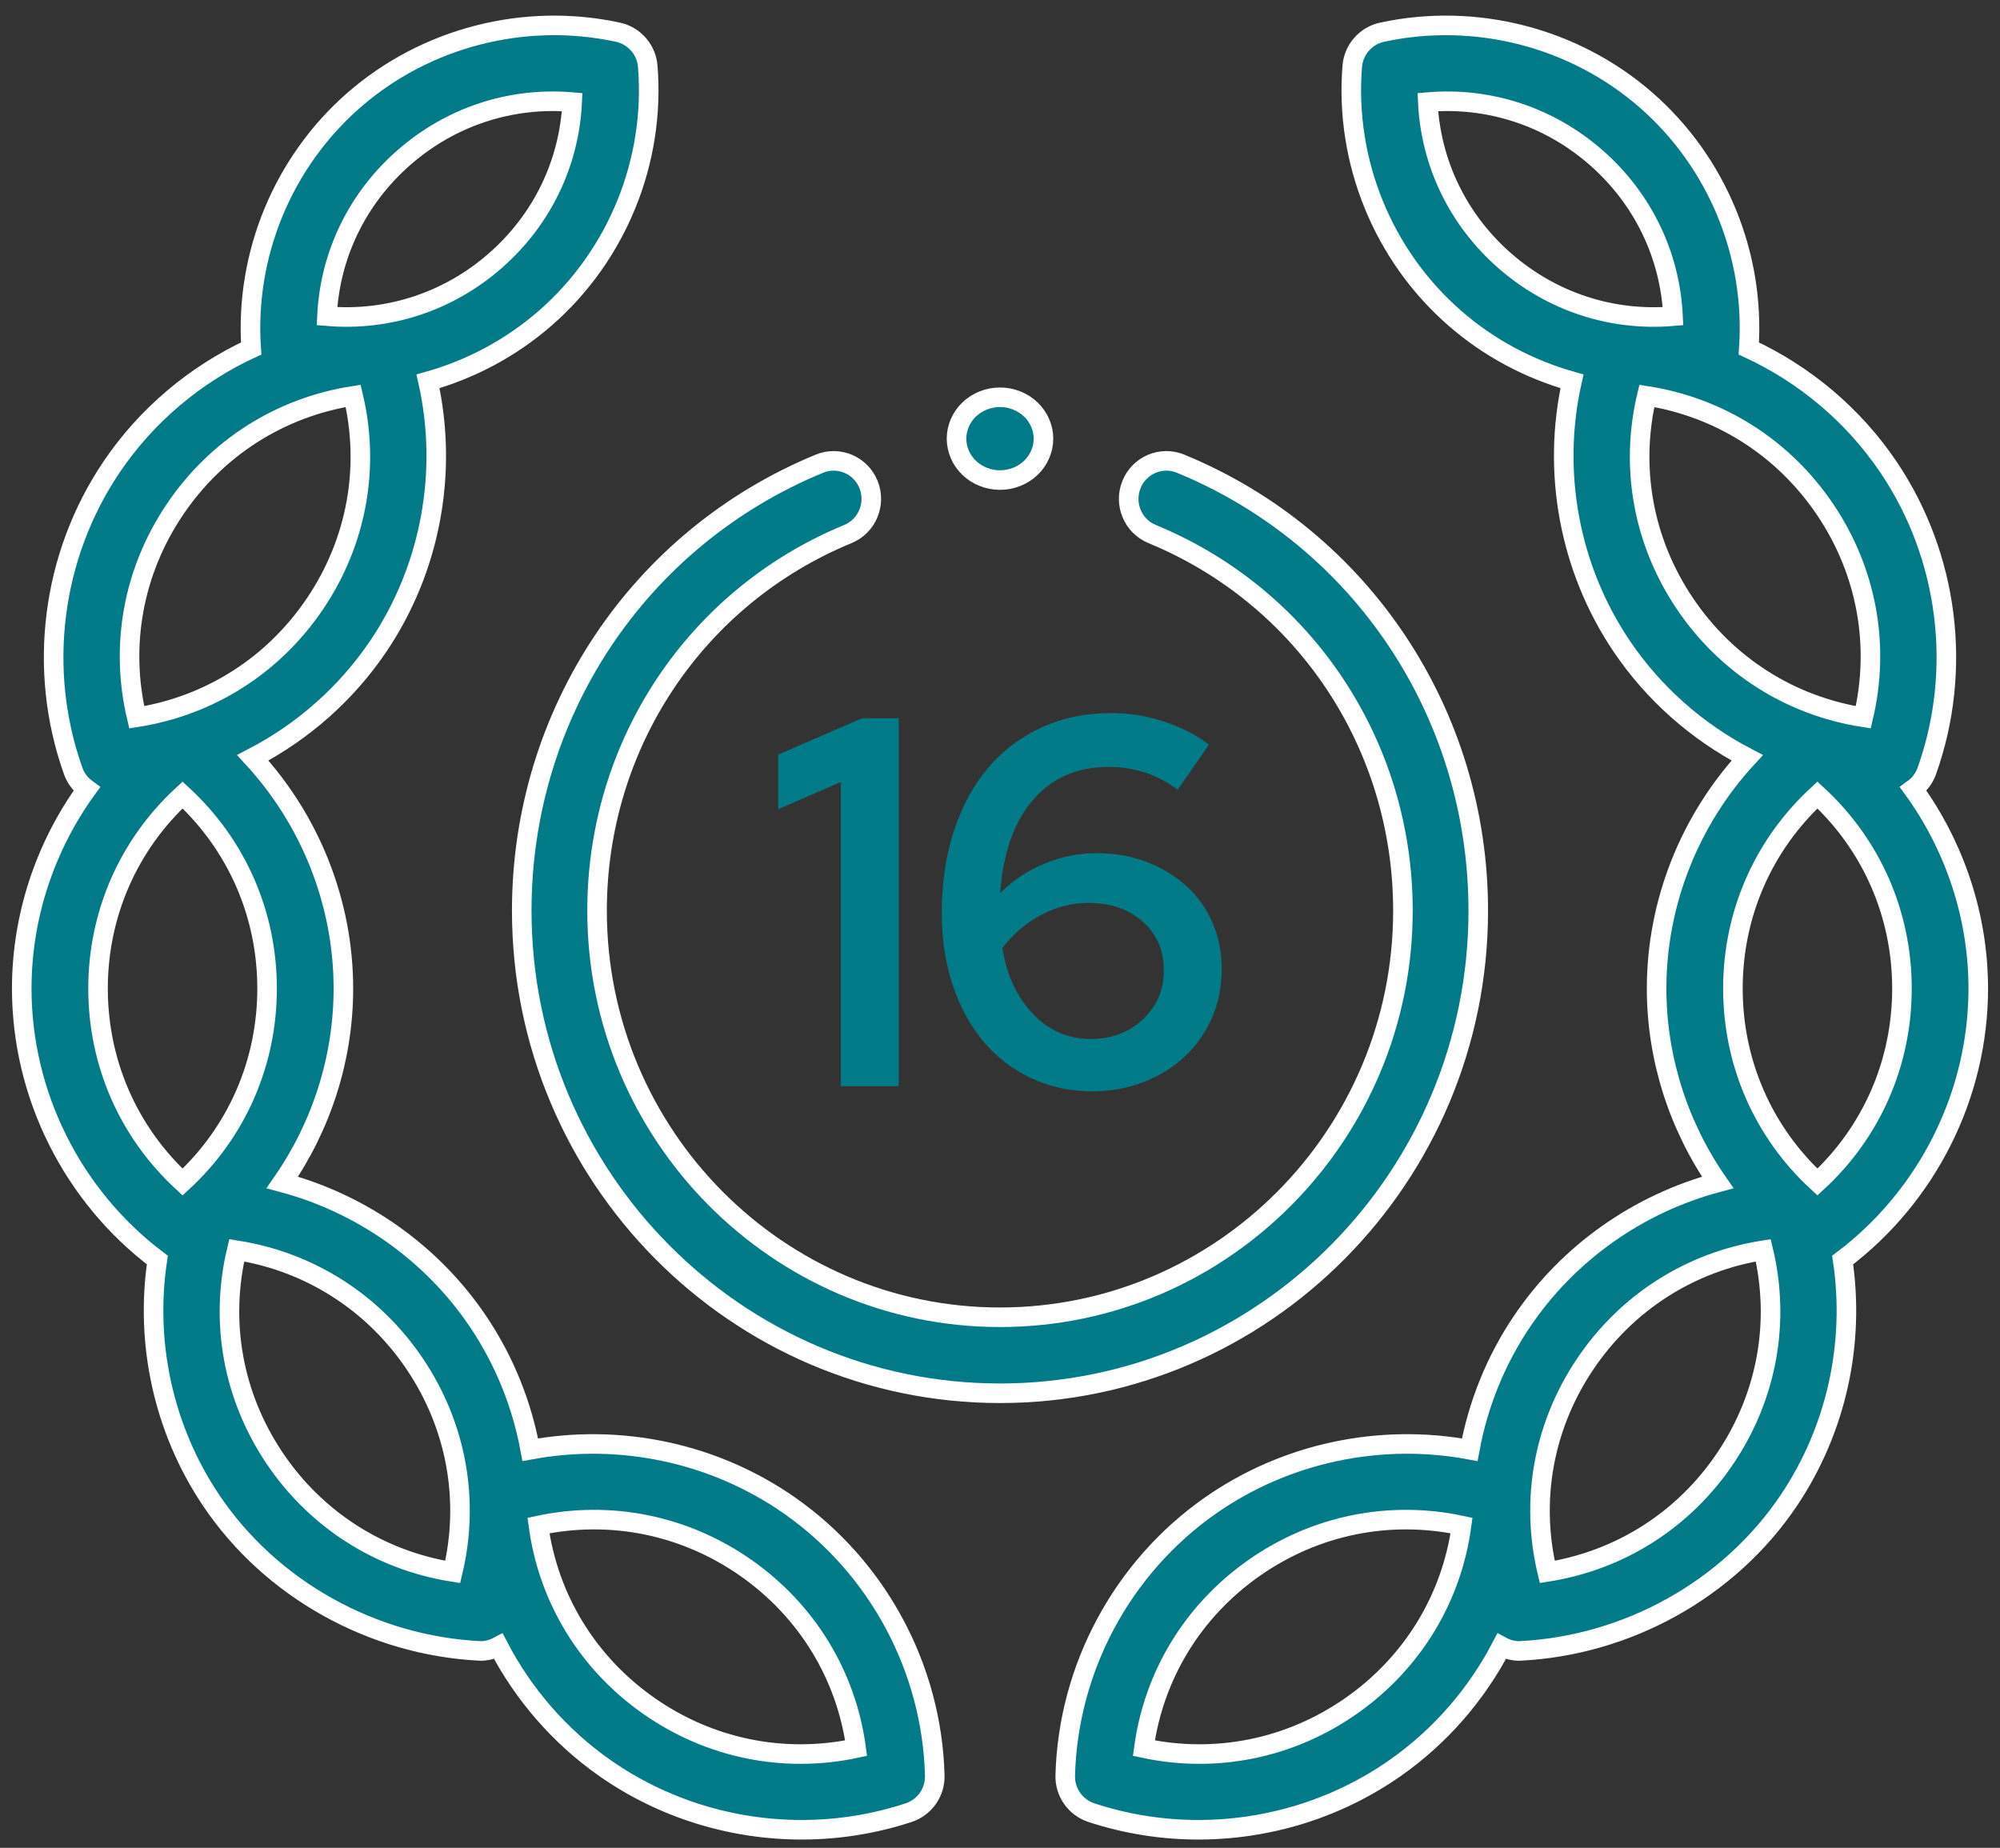 <?xml version="1.0" encoding="UTF-8"?>
<svg width="92px" height="85px" viewBox="0 0 92 85" version="1.1" xmlns="http://www.w3.org/2000/svg" xmlns:xlink="http://www.w3.org/1999/xlink">
    <rect x="0" y="0" width="92" height="85" fill="#333333" stroke="none"/>
    <title>Group 7</title>
    <g id="Home" stroke="none" stroke-width="1" fill="none" fill-rule="evenodd">
        <g id="xl-home-Option-B01" transform="translate(-1054, -5822)" fill="#007B87" fill-rule="nonzero">
            <g id="Group-7" transform="translate(1055, 5823)">
                <g id="laurel" stroke="#FFFFFF" stroke-width="0.9">
                    <path d="M45,63.09 C32.869,63.09 23,53.132 23,40.891 C23,31.825 28.375,23.754 36.694,20.329 C37.579,19.965 38.591,20.394 38.952,21.287 C39.313,22.181 38.888,23.202 38.002,23.566 C30.993,26.452 26.465,33.252 26.465,40.891 C26.465,51.204 34.78,59.594 45,59.594 C55.22,59.594 63.535,51.204 63.535,40.891 C63.535,33.252 59.007,26.452 51.998,23.566 C51.112,23.202 50.687,22.181 51.048,21.287 C51.41,20.394 52.42,19.965 53.307,20.329 C61.625,23.754 67,31.825 67,40.891 C67,53.132 57.131,63.09 45,63.09 Z" id="XMLID_133_"></path>
                    <path d="M45,21.083 C44.474,21.083 43.958,20.88 43.586,20.525 C43.214,20.171 43,19.68 43,19.179 C43,18.678 43.214,18.186 43.586,17.832 C43.958,17.478 44.474,17.274 45,17.274 C45.526,17.274 46.042,17.478 46.414,17.832 C46.786,18.186 47,18.678 47,19.179 C47,19.68 46.786,20.171 46.414,20.525 C46.042,20.88 45.526,21.083 45,21.083 Z" id="XMLID_131_"></path>
                    <path d="M35.331,68.263 C31.86,65.83 27.524,64.92 23.392,65.688 C23.01,63.607 22.208,61.601 21.005,59.809 C18.874,56.636 15.637,54.367 11.987,53.392 C13.788,50.798 14.796,47.684 14.796,44.472 C14.796,40.526 13.274,36.728 10.629,33.859 C12.931,32.662 14.934,30.904 16.41,28.713 C18.817,25.139 19.623,20.706 18.689,16.542 C20.661,15.987 22.513,15.005 24.085,13.632 C27.389,10.748 29.15,6.417 28.796,2.048 C28.734,1.28 28.174,0.642 27.418,0.479 C23.119,-0.446 18.58,0.724 15.276,3.608 C12.014,6.457 10.257,10.715 10.554,15.029 C7.981,16.222 5.738,18.099 4.125,20.493 C1.368,24.587 0.71,29.81 2.366,34.464 C2.488,34.807 2.71,35.093 2.991,35.296 C1.076,37.94 -3.55271368e-15,41.154 -3.55271368e-15,44.472 C-3.55271368e-15,49.356 2.33,54.013 6.237,56.962 C5.664,60.789 6.522,64.756 8.71,68.013 C11.462,72.111 16.145,74.701 21.093,74.943 C21.122,74.944 21.065,74.945 21.093,74.945 C21.391,74.945 21.676,74.869 21.927,74.733 C23.076,76.937 24.742,78.87 26.82,80.327 C29.489,82.198 32.67,83.169 35.876,83.169 C37.532,83.169 39.194,82.91 40.796,82.382 C41.531,82.14 42.02,81.447 41.999,80.675 C41.871,75.739 39.378,71.099 35.331,68.263 Z M17.589,6.24 C19.751,4.352 22.508,3.457 25.321,3.696 C25.188,6.505 23.935,9.113 21.773,11.001 C19.611,12.889 16.852,13.783 14.041,13.544 C14.174,10.735 15.427,8.127 17.589,6.24 L17.589,6.24 Z M7.039,22.443 C8.958,19.594 11.899,17.734 15.246,17.211 C16.028,20.498 15.415,23.914 13.496,26.763 C11.577,29.612 8.637,31.471 5.289,31.995 C4.508,28.708 5.121,25.292 7.039,22.443 Z M7.398,53.375 C4.912,51.081 3.51,47.904 3.51,44.472 C3.51,41.041 4.912,37.864 7.398,35.569 C9.884,37.864 11.286,41.041 11.286,44.472 C11.286,47.904 9.884,51.081 7.398,53.375 Z M19.826,71.309 C16.48,70.781 13.542,68.919 11.626,66.067 C9.711,63.215 9.103,59.798 9.889,56.513 C13.235,57.041 16.174,58.904 18.089,61.755 C20.004,64.607 20.612,68.024 19.826,71.309 L19.826,71.309 Z M28.839,77.465 C26.023,75.491 24.222,72.521 23.769,69.174 C27.082,68.466 30.496,69.151 33.312,71.124 C36.128,73.098 37.93,76.068 38.382,79.415 C35.07,80.123 31.655,79.439 28.839,77.465 L28.839,77.465 Z" id="XMLID_139_"></path>
                    <path d="M48.001,80.676 C47.981,81.447 48.47,82.14 49.204,82.382 C50.806,82.909 52.468,83.169 54.124,83.169 C57.33,83.169 60.51,82.198 63.18,80.327 C65.258,78.87 66.924,76.937 68.073,74.733 C68.324,74.869 68.609,74.945 68.907,74.945 C68.935,74.945 68.878,74.944 68.907,74.943 C73.855,74.702 78.538,72.111 81.29,68.013 C83.477,64.756 84.336,60.789 83.762,56.962 C87.67,54.013 90,49.356 90,44.472 C90,41.154 88.924,37.941 87.009,35.296 C87.29,35.093 87.512,34.807 87.634,34.464 C89.29,29.81 88.632,24.587 85.875,20.493 C84.262,18.099 82.019,16.222 79.445,15.029 C79.743,10.715 77.986,6.457 74.724,3.608 C71.42,0.724 66.881,-0.446 62.582,0.479 C61.826,0.642 61.266,1.28 61.204,2.048 C60.85,6.418 62.611,10.748 65.915,13.632 C67.487,15.005 69.339,15.987 71.311,16.542 C70.377,20.706 71.183,25.139 73.59,28.713 C75.066,30.904 77.069,32.662 79.371,33.859 C76.726,36.728 75.204,40.526 75.204,44.472 C75.204,47.684 76.212,50.797 78.013,53.392 C74.363,54.367 71.126,56.636 68.995,59.809 C67.792,61.6 66.99,63.607 66.608,65.687 C62.476,64.92 58.14,65.83 54.669,68.262 C50.622,71.099 48.129,75.739 48.001,80.676 L48.001,80.676 Z M75.959,13.545 C73.148,13.784 70.39,12.889 68.227,11.001 C66.065,9.113 64.812,6.506 64.679,3.696 C67.492,3.457 70.249,4.352 72.411,6.24 C74.573,8.128 75.826,10.736 75.959,13.545 Z M84.711,31.995 C81.363,31.471 78.423,29.612 76.504,26.763 C74.585,23.914 73.972,20.498 74.754,17.211 C78.101,17.735 81.041,19.594 82.96,22.443 C84.879,25.292 85.492,28.708 84.711,31.995 Z M78.714,44.472 C78.714,41.041 80.116,37.864 82.602,35.569 C85.088,37.864 86.49,41.041 86.49,44.472 C86.49,47.904 85.088,51.081 82.602,53.375 C80.116,51.081 78.714,47.904 78.714,44.472 L78.714,44.472 Z M71.912,61.755 C73.827,58.904 76.765,57.041 80.111,56.513 C80.897,59.798 80.289,63.215 78.374,66.067 C76.459,68.919 73.521,70.781 70.174,71.309 C69.388,68.024 69.997,64.607 71.912,61.755 Z M51.618,79.415 C52.071,76.068 53.872,73.098 56.688,71.125 C59.504,69.151 62.918,68.466 66.231,69.174 C65.778,72.521 63.977,75.492 61.161,77.465 C58.345,79.439 54.93,80.123 51.618,79.415 L51.618,79.415 Z" id="XMLID_117_"></path>
                </g>
                <path d="M40.143,48.764 L40.143,32.236 L38.703,32.236 L35,33.842 L35,35.919 L37.88,34.668 L37.88,48.764 L40.143,48.764 Z M49.24,49 C50.063,49 50.829,48.862 51.537,48.587 C52.246,48.311 52.855,47.934 53.366,47.453 C53.876,46.973 54.276,46.403 54.566,45.742 C54.855,45.081 55,44.356 55,43.569 C55,42.83 54.863,42.145 54.589,41.515 C54.314,40.886 53.93,40.347 53.434,39.898 C52.939,39.449 52.352,39.095 51.674,38.835 C50.996,38.576 50.253,38.446 49.446,38.446 C48.547,38.446 47.686,38.639 46.863,39.024 C46.04,39.41 45.347,39.941 44.783,40.618 C44.844,38.556 45.335,36.95 46.257,35.801 C47.179,34.652 48.425,34.078 49.994,34.078 C50.558,34.078 51.103,34.156 51.629,34.314 C52.154,34.471 52.653,34.715 53.126,35.046 L54.337,33.299 C53.789,32.905 53.141,32.59 52.394,32.354 C51.648,32.118 50.893,32 50.131,32 C48.989,32 47.949,32.212 47.011,32.638 C46.074,33.062 45.274,33.665 44.611,34.444 C43.949,35.223 43.434,36.171 43.069,37.289 C42.703,38.406 42.52,39.642 42.52,40.996 C42.52,42.176 42.684,43.259 43.011,44.242 C43.339,45.226 43.796,46.068 44.383,46.769 C44.97,47.469 45.678,48.016 46.509,48.41 C47.339,48.803 48.25,49 49.24,49 Z M49.171,46.993 C48.074,46.993 47.137,46.584 46.36,45.765 C45.583,44.947 45.095,43.876 44.897,42.554 C45.43,41.846 46.063,41.299 46.794,40.913 C47.526,40.528 48.28,40.335 49.057,40.335 C50.139,40.335 51.023,40.642 51.709,41.256 C52.394,41.869 52.737,42.664 52.737,43.64 C52.737,44.585 52.398,45.38 51.72,46.025 C51.042,46.67 50.192,46.993 49.171,46.993 Z" id="16" stroke="#007B87" stroke-width="0.4"></path>
            </g>
        </g>
    </g>
</svg>